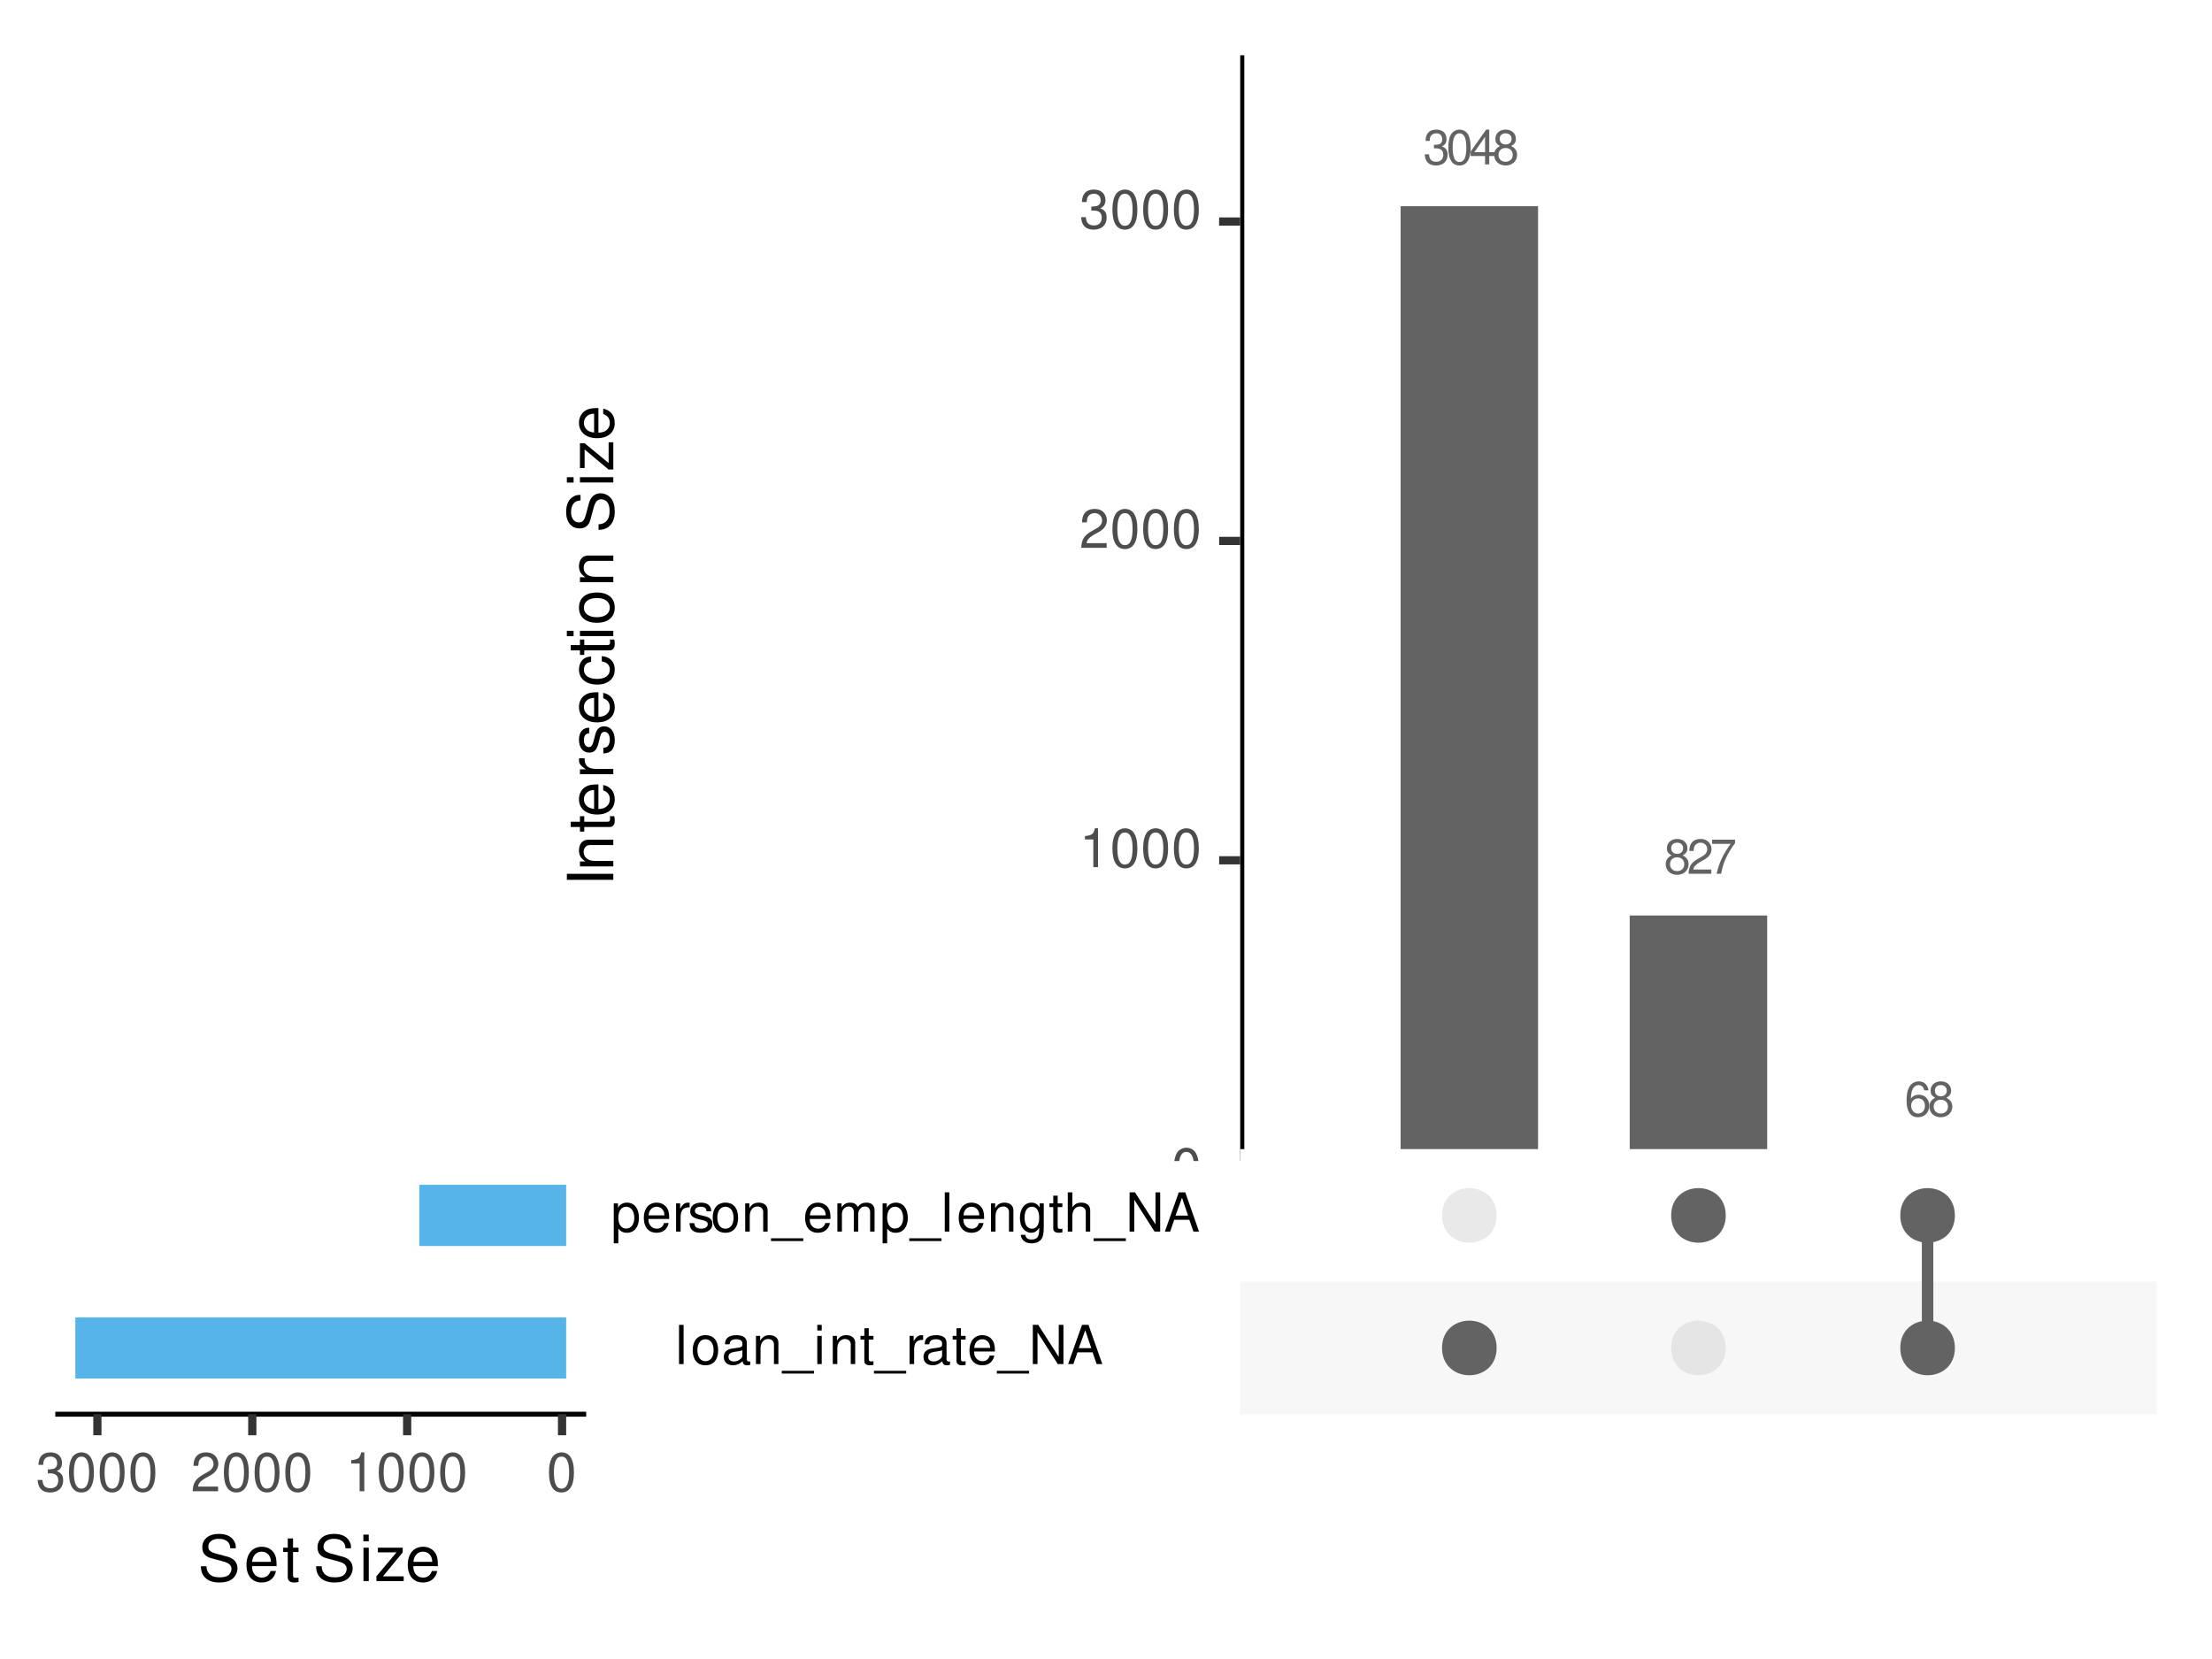 <?xml version="1.0" encoding="UTF-8"?>
<svg xmlns="http://www.w3.org/2000/svg" xmlns:xlink="http://www.w3.org/1999/xlink" width="288pt" height="216pt" viewBox="0 0 288 216" version="1.1">
<defs>
<g>
<symbol overflow="visible" id="glyph0-0">
<path style="stroke:none;" d=""/>
</symbol>
<symbol overflow="visible" id="glyph0-1">
<path style="stroke:none;" d="M 1.391 -2.094 L 1.688 -2.094 C 2.281 -2.094 2.609 -1.797 2.609 -1.266 C 2.609 -0.688 2.266 -0.344 1.688 -0.344 C 1.078 -0.344 0.797 -0.656 0.75 -1.312 L 0.203 -1.312 C 0.219 -0.953 0.281 -0.719 0.391 -0.516 C 0.625 -0.078 1.062 0.141 1.672 0.141 C 2.578 0.141 3.172 -0.406 3.172 -1.266 C 3.172 -1.844 2.953 -2.156 2.422 -2.344 C 2.828 -2.516 3.031 -2.828 3.031 -3.281 C 3.031 -4.062 2.531 -4.531 1.688 -4.531 C 0.797 -4.531 0.312 -4.031 0.297 -3.062 L 0.844 -3.062 C 0.859 -3.344 0.875 -3.5 0.953 -3.641 C 1.078 -3.891 1.344 -4.047 1.688 -4.047 C 2.188 -4.047 2.469 -3.75 2.469 -3.266 C 2.469 -2.938 2.359 -2.75 2.125 -2.641 C 1.969 -2.578 1.766 -2.562 1.391 -2.547 Z M 1.391 -2.094 "/>
</symbol>
<symbol overflow="visible" id="glyph0-2">
<path style="stroke:none;" d="M 1.719 -4.531 C 1.312 -4.531 0.938 -4.344 0.703 -4.031 C 0.406 -3.641 0.266 -3.031 0.266 -2.188 C 0.266 -0.672 0.766 0.141 1.719 0.141 C 2.656 0.141 3.172 -0.672 3.172 -2.156 C 3.172 -3.031 3.031 -3.625 2.75 -4.031 C 2.516 -4.344 2.141 -4.531 1.719 -4.531 Z M 1.719 -4.047 C 2.312 -4.047 2.609 -3.438 2.609 -2.203 C 2.609 -0.922 2.328 -0.312 1.703 -0.312 C 1.125 -0.312 0.828 -0.938 0.828 -2.188 C 0.828 -3.438 1.125 -4.047 1.719 -4.047 Z M 1.719 -4.047 "/>
</symbol>
<symbol overflow="visible" id="glyph0-3">
<path style="stroke:none;" d="M 2.047 -1.094 L 2.047 0 L 2.594 0 L 2.594 -1.094 L 3.266 -1.094 L 3.266 -1.594 L 2.594 -1.594 L 2.594 -4.531 L 2.188 -4.531 L 0.172 -1.672 L 0.172 -1.094 Z M 2.047 -1.594 L 0.656 -1.594 L 2.047 -3.594 Z M 2.047 -1.594 "/>
</symbol>
<symbol overflow="visible" id="glyph0-4">
<path style="stroke:none;" d="M 2.453 -2.391 C 2.906 -2.672 3.062 -2.891 3.062 -3.328 C 3.062 -4.031 2.516 -4.531 1.719 -4.531 C 0.938 -4.531 0.391 -4.031 0.391 -3.328 C 0.391 -2.891 0.531 -2.672 0.984 -2.391 C 0.484 -2.125 0.234 -1.766 0.234 -1.266 C 0.234 -0.438 0.844 0.141 1.719 0.141 C 2.594 0.141 3.219 -0.438 3.219 -1.266 C 3.219 -1.766 2.969 -2.125 2.453 -2.391 Z M 1.719 -4.047 C 2.188 -4.047 2.5 -3.766 2.5 -3.312 C 2.5 -2.875 2.188 -2.594 1.719 -2.594 C 1.25 -2.594 0.953 -2.875 0.953 -3.328 C 0.953 -3.766 1.25 -4.047 1.719 -4.047 Z M 1.719 -2.141 C 2.281 -2.141 2.656 -1.766 2.656 -1.25 C 2.656 -0.703 2.281 -0.344 1.703 -0.344 C 1.172 -0.344 0.797 -0.719 0.797 -1.234 C 0.797 -1.781 1.172 -2.141 1.719 -2.141 Z M 1.719 -2.141 "/>
</symbol>
<symbol overflow="visible" id="glyph0-5">
<path style="stroke:none;" d="M 3.172 -0.547 L 0.828 -0.547 C 0.891 -0.922 1.094 -1.156 1.641 -1.484 L 2.266 -1.844 C 2.875 -2.188 3.203 -2.656 3.203 -3.203 C 3.203 -3.578 3.047 -3.938 2.781 -4.172 C 2.531 -4.422 2.203 -4.531 1.781 -4.531 C 1.219 -4.531 0.797 -4.328 0.547 -3.938 C 0.391 -3.703 0.328 -3.422 0.312 -2.969 L 0.859 -2.969 C 0.891 -3.266 0.922 -3.453 1 -3.609 C 1.141 -3.875 1.422 -4.047 1.766 -4.047 C 2.266 -4.047 2.641 -3.688 2.641 -3.203 C 2.641 -2.828 2.438 -2.516 2.031 -2.297 L 1.453 -1.953 C 0.531 -1.422 0.266 -1 0.219 0 L 3.172 0 Z M 3.172 -0.547 "/>
</symbol>
<symbol overflow="visible" id="glyph0-6">
<path style="stroke:none;" d="M 3.266 -4.438 L 0.281 -4.438 L 0.281 -3.891 L 2.688 -3.891 C 1.625 -2.391 1.203 -1.453 0.859 0 L 1.453 0 C 1.703 -1.422 2.25 -2.641 3.266 -3.984 Z M 3.266 -4.438 "/>
</symbol>
<symbol overflow="visible" id="glyph0-7">
<path style="stroke:none;" d="M 3.125 -3.359 C 3.016 -4.094 2.531 -4.531 1.859 -4.531 C 1.375 -4.531 0.938 -4.297 0.672 -3.891 C 0.391 -3.438 0.266 -2.891 0.266 -2.062 C 0.266 -1.297 0.375 -0.828 0.641 -0.422 C 0.891 -0.047 1.266 0.141 1.766 0.141 C 2.609 0.141 3.219 -0.484 3.219 -1.375 C 3.219 -2.203 2.656 -2.797 1.859 -2.797 C 1.422 -2.797 1.078 -2.625 0.828 -2.297 C 0.844 -3.422 1.188 -4.047 1.828 -4.047 C 2.219 -4.047 2.484 -3.797 2.562 -3.359 Z M 1.781 -2.312 C 2.312 -2.312 2.656 -1.938 2.656 -1.328 C 2.656 -0.766 2.281 -0.344 1.766 -0.344 C 1.25 -0.344 0.859 -0.781 0.859 -1.359 C 0.859 -1.922 1.234 -2.312 1.781 -2.312 Z M 1.781 -2.312 "/>
</symbol>
<symbol overflow="visible" id="glyph1-0">
<path style="stroke:none;" d=""/>
</symbol>
<symbol overflow="visible" id="glyph1-1">
<path style="stroke:none;" d="M 1.922 -5.062 C 1.469 -5.062 1.047 -4.844 0.781 -4.516 C 0.469 -4.062 0.297 -3.391 0.297 -2.453 C 0.297 -0.734 0.859 0.156 1.922 0.156 C 2.969 0.156 3.547 -0.734 3.547 -2.406 C 3.547 -3.391 3.391 -4.047 3.062 -4.516 C 2.812 -4.859 2.391 -5.062 1.922 -5.062 Z M 1.922 -4.516 C 2.594 -4.516 2.922 -3.844 2.922 -2.469 C 2.922 -1.016 2.594 -0.344 1.906 -0.344 C 1.266 -0.344 0.938 -1.047 0.938 -2.438 C 0.938 -3.844 1.266 -4.516 1.922 -4.516 Z M 1.922 -4.516 "/>
</symbol>
<symbol overflow="visible" id="glyph1-2">
<path style="stroke:none;" d="M 1.812 -3.609 L 1.812 0 L 2.422 0 L 2.422 -5.062 L 2.016 -5.062 C 1.812 -4.281 1.672 -4.172 0.719 -4.047 L 0.719 -3.609 Z M 1.812 -3.609 "/>
</symbol>
<symbol overflow="visible" id="glyph1-3">
<path style="stroke:none;" d="M 3.547 -0.609 L 0.938 -0.609 C 1 -1.031 1.219 -1.297 1.828 -1.672 L 2.531 -2.062 C 3.219 -2.438 3.578 -2.969 3.578 -3.578 C 3.578 -4 3.406 -4.391 3.109 -4.672 C 2.828 -4.938 2.453 -5.062 1.984 -5.062 C 1.359 -5.062 0.891 -4.844 0.609 -4.406 C 0.438 -4.141 0.359 -3.828 0.344 -3.312 L 0.969 -3.312 C 0.984 -3.656 1.031 -3.859 1.109 -4.031 C 1.281 -4.328 1.594 -4.516 1.969 -4.516 C 2.531 -4.516 2.953 -4.109 2.953 -3.562 C 2.953 -3.156 2.719 -2.812 2.281 -2.562 L 1.625 -2.188 C 0.594 -1.594 0.297 -1.109 0.234 0 L 3.547 0 Z M 3.547 -0.609 "/>
</symbol>
<symbol overflow="visible" id="glyph1-4">
<path style="stroke:none;" d="M 1.547 -2.328 L 1.891 -2.328 C 2.562 -2.328 2.906 -2.016 2.906 -1.406 C 2.906 -0.766 2.531 -0.391 1.891 -0.391 C 1.219 -0.391 0.875 -0.734 0.844 -1.469 L 0.219 -1.469 C 0.25 -1.062 0.328 -0.797 0.438 -0.578 C 0.703 -0.078 1.188 0.156 1.859 0.156 C 2.891 0.156 3.547 -0.453 3.547 -1.406 C 3.547 -2.062 3.297 -2.406 2.703 -2.625 C 3.156 -2.812 3.391 -3.156 3.391 -3.672 C 3.391 -4.531 2.828 -5.062 1.891 -5.062 C 0.875 -5.062 0.344 -4.5 0.328 -3.438 L 0.938 -3.438 C 0.953 -3.734 0.984 -3.906 1.062 -4.062 C 1.203 -4.359 1.5 -4.516 1.891 -4.516 C 2.438 -4.516 2.766 -4.188 2.766 -3.641 C 2.766 -3.297 2.641 -3.078 2.359 -2.953 C 2.203 -2.891 1.969 -2.859 1.547 -2.844 Z M 1.547 -2.328 "/>
</symbol>
<symbol overflow="visible" id="glyph1-5">
<path style="stroke:none;" d="M 1.062 -5.109 L 0.469 -5.109 L 0.469 0 L 1.062 0 Z M 1.062 -5.109 "/>
</symbol>
<symbol overflow="visible" id="glyph1-6">
<path style="stroke:none;" d="M 1.906 -3.766 C 0.875 -3.766 0.25 -3.031 0.25 -1.812 C 0.25 -0.562 0.875 0.156 1.906 0.156 C 2.953 0.156 3.562 -0.578 3.562 -1.781 C 3.562 -3.047 2.969 -3.766 1.906 -3.766 Z M 1.906 -3.234 C 2.562 -3.234 2.969 -2.688 2.969 -1.781 C 2.969 -0.922 2.562 -0.375 1.906 -0.375 C 1.266 -0.375 0.859 -0.922 0.859 -1.812 C 0.859 -2.688 1.266 -3.234 1.906 -3.234 Z M 1.906 -3.234 "/>
</symbol>
<symbol overflow="visible" id="glyph1-7">
<path style="stroke:none;" d="M 3.75 -0.344 C 3.688 -0.328 3.656 -0.328 3.625 -0.328 C 3.422 -0.328 3.297 -0.438 3.297 -0.609 L 3.297 -2.766 C 3.297 -3.422 2.828 -3.766 1.922 -3.766 C 1.391 -3.766 0.953 -3.625 0.703 -3.344 C 0.531 -3.156 0.469 -2.953 0.453 -2.578 L 1.047 -2.578 C 1.094 -3.031 1.359 -3.234 1.906 -3.234 C 2.438 -3.234 2.719 -3.031 2.719 -2.688 L 2.719 -2.531 C 2.719 -2.281 2.594 -2.188 2.109 -2.125 C 1.281 -2.016 1.156 -2 0.938 -1.906 C 0.516 -1.719 0.297 -1.406 0.297 -0.922 C 0.297 -0.266 0.75 0.156 1.5 0.156 C 1.953 0.156 2.328 0 2.75 -0.375 C 2.781 0 2.969 0.156 3.344 0.156 C 3.469 0.156 3.547 0.141 3.75 0.094 Z M 2.719 -1.156 C 2.719 -0.953 2.672 -0.844 2.484 -0.672 C 2.25 -0.469 1.969 -0.344 1.625 -0.344 C 1.172 -0.344 0.906 -0.562 0.906 -0.938 C 0.906 -1.328 1.156 -1.516 1.781 -1.609 C 2.406 -1.688 2.531 -1.719 2.719 -1.812 Z M 2.719 -1.156 "/>
</symbol>
<symbol overflow="visible" id="glyph1-8">
<path style="stroke:none;" d="M 0.484 -3.672 L 0.484 0 L 1.078 0 L 1.078 -2.016 C 1.078 -2.766 1.469 -3.266 2.078 -3.266 C 2.531 -3.266 2.828 -2.984 2.828 -2.547 L 2.828 0 L 3.406 0 L 3.406 -2.766 C 3.406 -3.375 2.953 -3.766 2.25 -3.766 C 1.703 -3.766 1.344 -3.562 1.031 -3.047 L 1.031 -3.672 Z M 0.484 -3.672 "/>
</symbol>
<symbol overflow="visible" id="glyph1-9">
<path style="stroke:none;" d="M 4.047 0.875 L -0.156 0.875 L -0.156 1.234 L 4.047 1.234 Z M 4.047 0.875 "/>
</symbol>
<symbol overflow="visible" id="glyph1-10">
<path style="stroke:none;" d="M 1.047 -3.672 L 0.469 -3.672 L 0.469 0 L 1.047 0 Z M 1.047 -5.109 L 0.469 -5.109 L 0.469 -4.375 L 1.047 -4.375 Z M 1.047 -5.109 "/>
</symbol>
<symbol overflow="visible" id="glyph1-11">
<path style="stroke:none;" d="M 1.781 -3.672 L 1.172 -3.672 L 1.172 -4.672 L 0.594 -4.672 L 0.594 -3.672 L 0.094 -3.672 L 0.094 -3.188 L 0.594 -3.188 L 0.594 -0.422 C 0.594 -0.047 0.844 0.156 1.297 0.156 C 1.453 0.156 1.578 0.141 1.781 0.109 L 1.781 -0.375 C 1.688 -0.359 1.609 -0.344 1.5 -0.344 C 1.25 -0.344 1.172 -0.422 1.172 -0.672 L 1.172 -3.188 L 1.781 -3.188 Z M 1.781 -3.672 "/>
</symbol>
<symbol overflow="visible" id="glyph1-12">
<path style="stroke:none;" d="M 0.484 -3.672 L 0.484 0 L 1.078 0 L 1.078 -1.906 C 1.078 -2.781 1.438 -3.172 2.25 -3.156 L 2.25 -3.75 C 2.156 -3.766 2.094 -3.766 2.016 -3.766 C 1.641 -3.766 1.359 -3.547 1.016 -3 L 1.016 -3.672 Z M 0.484 -3.672 "/>
</symbol>
<symbol overflow="visible" id="glyph1-13">
<path style="stroke:none;" d="M 3.594 -1.641 C 3.594 -2.203 3.547 -2.531 3.438 -2.812 C 3.203 -3.406 2.641 -3.766 1.953 -3.766 C 0.938 -3.766 0.281 -3 0.281 -1.781 C 0.281 -0.578 0.906 0.156 1.953 0.156 C 2.781 0.156 3.359 -0.312 3.516 -1.109 L 2.922 -1.109 C 2.766 -0.625 2.438 -0.375 1.969 -0.375 C 1.594 -0.375 1.281 -0.547 1.078 -0.859 C 0.938 -1.062 0.891 -1.281 0.891 -1.641 Z M 0.906 -2.109 C 0.953 -2.797 1.359 -3.234 1.953 -3.234 C 2.547 -3.234 2.969 -2.766 2.969 -2.109 Z M 0.906 -2.109 "/>
</symbol>
<symbol overflow="visible" id="glyph1-14">
<path style="stroke:none;" d="M 4.516 -5.109 L 3.906 -5.109 L 3.906 -0.938 L 1.234 -5.109 L 0.531 -5.109 L 0.531 0 L 1.141 0 L 1.141 -4.141 L 3.781 0 L 4.516 0 Z M 4.516 -5.109 "/>
</symbol>
<symbol overflow="visible" id="glyph1-15">
<path style="stroke:none;" d="M 3.312 -1.531 L 3.844 0 L 4.578 0 L 2.781 -5.109 L 1.938 -5.109 L 0.125 0 L 0.812 0 L 1.344 -1.531 Z M 3.141 -2.078 L 1.516 -2.078 L 2.359 -4.406 Z M 3.141 -2.078 "/>
</symbol>
<symbol overflow="visible" id="glyph1-16">
<path style="stroke:none;" d="M 0.375 1.531 L 0.969 1.531 L 0.969 -0.391 C 1.281 0 1.609 0.156 2.094 0.156 C 3.047 0.156 3.656 -0.609 3.656 -1.766 C 3.656 -3 3.062 -3.766 2.094 -3.766 C 1.594 -3.766 1.188 -3.547 0.922 -3.109 L 0.922 -3.672 L 0.375 -3.672 Z M 1.984 -3.234 C 2.625 -3.234 3.047 -2.656 3.047 -1.781 C 3.047 -0.953 2.625 -0.391 1.984 -0.391 C 1.359 -0.391 0.969 -0.938 0.969 -1.812 C 0.969 -2.672 1.359 -3.234 1.984 -3.234 Z M 1.984 -3.234 "/>
</symbol>
<symbol overflow="visible" id="glyph1-17">
<path style="stroke:none;" d="M 3.062 -2.641 C 3.062 -3.359 2.578 -3.766 1.734 -3.766 C 0.875 -3.766 0.328 -3.328 0.328 -2.656 C 0.328 -2.078 0.625 -1.812 1.484 -1.594 L 2.031 -1.469 C 2.438 -1.359 2.609 -1.219 2.609 -0.953 C 2.609 -0.609 2.266 -0.375 1.75 -0.375 C 1.438 -0.375 1.172 -0.469 1.016 -0.625 C 0.938 -0.734 0.891 -0.828 0.859 -1.094 L 0.234 -1.094 C 0.266 -0.25 0.734 0.156 1.703 0.156 C 2.625 0.156 3.219 -0.297 3.219 -1 C 3.219 -1.547 2.906 -1.844 2.172 -2.016 L 1.609 -2.156 C 1.141 -2.266 0.938 -2.422 0.938 -2.688 C 0.938 -3.031 1.234 -3.234 1.719 -3.234 C 2.188 -3.234 2.438 -3.031 2.453 -2.641 Z M 3.062 -2.641 "/>
</symbol>
<symbol overflow="visible" id="glyph1-18">
<path style="stroke:none;" d="M 0.484 -3.672 L 0.484 0 L 1.078 0 L 1.078 -2.297 C 1.078 -2.828 1.469 -3.266 1.938 -3.266 C 2.375 -3.266 2.625 -3 2.625 -2.531 L 2.625 0 L 3.203 0 L 3.203 -2.297 C 3.203 -2.828 3.594 -3.266 4.062 -3.266 C 4.5 -3.266 4.75 -2.984 4.75 -2.531 L 4.75 0 L 5.328 0 L 5.328 -2.75 C 5.328 -3.406 4.953 -3.766 4.266 -3.766 C 3.781 -3.766 3.484 -3.625 3.141 -3.219 C 2.922 -3.609 2.625 -3.766 2.156 -3.766 C 1.672 -3.766 1.344 -3.594 1.031 -3.156 L 1.031 -3.672 Z M 0.484 -3.672 "/>
</symbol>
<symbol overflow="visible" id="glyph1-19">
<path style="stroke:none;" d="M 2.828 -3.672 L 2.828 -3.141 C 2.531 -3.578 2.219 -3.766 1.75 -3.766 C 0.859 -3.766 0.25 -2.953 0.25 -1.766 C 0.25 -1.156 0.391 -0.703 0.703 -0.344 C 0.984 -0.016 1.328 0.156 1.703 0.156 C 2.156 0.156 2.469 -0.031 2.766 -0.5 L 2.766 -0.312 C 2.766 0.672 2.5 1.031 1.766 1.031 C 1.281 1.031 1.016 0.844 0.953 0.422 L 0.359 0.422 C 0.422 1.094 0.953 1.531 1.75 1.531 C 2.297 1.531 2.75 1.344 2.984 1.062 C 3.266 0.719 3.359 0.266 3.359 -0.609 L 3.359 -3.672 Z M 1.812 -3.234 C 2.422 -3.234 2.766 -2.719 2.766 -1.781 C 2.766 -0.891 2.422 -0.375 1.812 -0.375 C 1.203 -0.375 0.859 -0.906 0.859 -1.812 C 0.859 -2.703 1.203 -3.234 1.812 -3.234 Z M 1.812 -3.234 "/>
</symbol>
<symbol overflow="visible" id="glyph1-20">
<path style="stroke:none;" d="M 0.484 -5.109 L 0.484 0 L 1.078 0 L 1.078 -2.016 C 1.078 -2.766 1.469 -3.266 2.062 -3.266 C 2.266 -3.266 2.438 -3.203 2.578 -3.094 C 2.75 -2.969 2.828 -2.797 2.828 -2.547 L 2.828 0 L 3.406 0 L 3.406 -2.766 C 3.406 -3.391 2.969 -3.766 2.25 -3.766 C 1.734 -3.766 1.406 -3.609 1.078 -3.156 L 1.078 -5.109 Z M 0.484 -5.109 "/>
</symbol>
<symbol overflow="visible" id="glyph2-0">
<path style="stroke:none;" d=""/>
</symbol>
<symbol overflow="visible" id="glyph2-1">
<path style="stroke:none;" d="M -6.047 -1.609 L -6.047 -0.828 L 0 -0.828 L 0 -1.609 Z M -6.047 -1.609 "/>
</symbol>
<symbol overflow="visible" id="glyph2-2">
<path style="stroke:none;" d="M -4.344 -0.578 L 0 -0.578 L 0 -1.281 L -2.391 -1.281 C -3.281 -1.281 -3.859 -1.75 -3.859 -2.453 C -3.859 -3 -3.531 -3.359 -3.016 -3.359 L 0 -3.359 L 0 -4.047 L -3.281 -4.047 C -4 -4.047 -4.469 -3.5 -4.469 -2.656 C -4.469 -2.016 -4.219 -1.594 -3.625 -1.219 L -4.344 -1.219 Z M -4.344 -0.578 "/>
</symbol>
<symbol overflow="visible" id="glyph2-3">
<path style="stroke:none;" d="M -4.344 -2.109 L -4.344 -1.391 L -5.547 -1.391 L -5.547 -0.703 L -4.344 -0.703 L -4.344 -0.109 L -3.781 -0.109 L -3.781 -0.703 L -0.5 -0.703 C -0.047 -0.703 0.188 -1 0.188 -1.547 C 0.188 -1.719 0.172 -1.875 0.125 -2.109 L -0.453 -2.109 C -0.422 -2.016 -0.422 -1.922 -0.422 -1.781 C -0.422 -1.484 -0.5 -1.391 -0.812 -1.391 L -3.781 -1.391 L -3.781 -2.109 Z M -4.344 -2.109 "/>
</symbol>
<symbol overflow="visible" id="glyph2-4">
<path style="stroke:none;" d="M -1.938 -4.25 C -2.609 -4.25 -3 -4.203 -3.328 -4.078 C -4.047 -3.797 -4.469 -3.141 -4.469 -2.328 C -4.469 -1.109 -3.547 -0.328 -2.109 -0.328 C -0.688 -0.328 0.188 -1.078 0.188 -2.312 C 0.188 -3.297 -0.375 -3.984 -1.312 -4.172 L -1.312 -3.469 C -0.75 -3.281 -0.453 -2.891 -0.453 -2.328 C -0.453 -1.891 -0.641 -1.516 -1.016 -1.281 C -1.266 -1.125 -1.516 -1.062 -1.938 -1.047 Z M -2.5 -1.062 C -3.312 -1.125 -3.828 -1.625 -3.828 -2.312 C -3.828 -3.016 -3.281 -3.516 -2.5 -3.516 Z M -2.5 -1.062 "/>
</symbol>
<symbol overflow="visible" id="glyph2-5">
<path style="stroke:none;" d="M -4.344 -0.578 L 0 -0.578 L 0 -1.266 L -2.25 -1.266 C -3.297 -1.281 -3.766 -1.703 -3.734 -2.656 L -4.453 -2.656 C -4.469 -2.547 -4.469 -2.484 -4.469 -2.391 C -4.469 -1.953 -4.203 -1.609 -3.562 -1.219 L -4.344 -1.219 Z M -4.344 -0.578 "/>
</symbol>
<symbol overflow="visible" id="glyph2-6">
<path style="stroke:none;" d="M -3.141 -3.641 C -3.984 -3.625 -4.469 -3.062 -4.469 -2.062 C -4.469 -1.047 -3.953 -0.391 -3.141 -0.391 C -2.469 -0.391 -2.141 -0.734 -1.891 -1.766 L -1.734 -2.422 C -1.625 -2.891 -1.438 -3.094 -1.141 -3.094 C -0.719 -3.094 -0.453 -2.688 -0.453 -2.078 C -0.453 -1.703 -0.562 -1.391 -0.734 -1.219 C -0.859 -1.109 -0.984 -1.047 -1.297 -1.016 L -1.297 -0.281 C -0.297 -0.312 0.188 -0.875 0.188 -2.016 C 0.188 -3.109 -0.344 -3.812 -1.188 -3.812 C -1.828 -3.812 -2.188 -3.438 -2.391 -2.578 L -2.562 -1.922 C -2.688 -1.359 -2.875 -1.109 -3.172 -1.109 C -3.578 -1.109 -3.828 -1.469 -3.828 -2.031 C -3.828 -2.594 -3.594 -2.891 -3.141 -2.906 Z M -3.141 -3.641 "/>
</symbol>
<symbol overflow="visible" id="glyph2-7">
<path style="stroke:none;" d="M -2.891 -3.906 C -3.312 -3.875 -3.578 -3.781 -3.828 -3.625 C -4.234 -3.312 -4.469 -2.797 -4.469 -2.188 C -4.469 -1.016 -3.547 -0.25 -2.094 -0.25 C -0.703 -0.25 0.188 -1 0.188 -2.188 C 0.188 -3.219 -0.438 -3.875 -1.5 -3.953 L -1.5 -3.266 C -0.797 -3.141 -0.453 -2.781 -0.453 -2.203 C -0.453 -1.438 -1.062 -0.984 -2.094 -0.984 C -3.188 -0.984 -3.828 -1.422 -3.828 -2.188 C -3.828 -2.766 -3.5 -3.125 -2.891 -3.203 Z M -2.891 -3.906 "/>
</symbol>
<symbol overflow="visible" id="glyph2-8">
<path style="stroke:none;" d="M -4.344 -1.25 L -4.344 -0.562 L 0 -0.562 L 0 -1.25 Z M -6.047 -1.25 L -6.047 -0.547 L -5.172 -0.547 L -5.172 -1.25 Z M -6.047 -1.25 "/>
</symbol>
<symbol overflow="visible" id="glyph2-9">
<path style="stroke:none;" d="M -4.469 -2.25 C -4.469 -1.031 -3.594 -0.297 -2.141 -0.297 C -0.672 -0.297 0.188 -1.031 0.188 -2.266 C 0.188 -3.5 -0.688 -4.234 -2.109 -4.234 C -3.625 -4.234 -4.469 -3.516 -4.469 -2.25 Z M -3.828 -2.266 C -3.828 -3.047 -3.188 -3.516 -2.109 -3.516 C -1.094 -3.516 -0.453 -3.031 -0.453 -2.266 C -0.453 -1.5 -1.094 -1.016 -2.141 -1.016 C -3.188 -1.016 -3.828 -1.5 -3.828 -2.266 Z M -3.828 -2.266 "/>
</symbol>
<symbol overflow="visible" id="glyph2-10">
<path style="stroke:none;" d=""/>
</symbol>
<symbol overflow="visible" id="glyph2-11">
<path style="stroke:none;" d="M -4.266 -4.938 C -4.688 -4.938 -4.797 -4.922 -5.094 -4.781 C -5.781 -4.453 -6.141 -3.75 -6.141 -2.734 C -6.141 -1.406 -5.469 -0.578 -4.375 -0.578 C -3.641 -0.578 -3.172 -0.969 -2.969 -1.766 L -2.562 -3.266 C -2.359 -4.047 -2.062 -4.375 -1.578 -4.375 C -1.266 -4.375 -0.922 -4.203 -0.75 -3.953 C -0.578 -3.703 -0.484 -3.328 -0.484 -2.844 C -0.484 -2.172 -0.641 -1.734 -1 -1.438 C -1.266 -1.219 -1.547 -1.125 -1.922 -1.125 L -1.922 -0.391 C -1.375 -0.406 -1 -0.516 -0.672 -0.75 C -0.094 -1.172 0.188 -1.859 0.188 -2.781 C 0.188 -3.516 0.031 -4.094 -0.281 -4.484 C -0.594 -4.891 -1.141 -5.156 -1.656 -5.156 C -2.406 -5.156 -2.953 -4.688 -3.172 -3.859 L -3.578 -2.344 C -3.781 -1.625 -4.016 -1.359 -4.484 -1.359 C -5.094 -1.359 -5.5 -1.891 -5.5 -2.703 C -5.5 -3.672 -5.062 -4.203 -4.266 -4.219 Z M -4.266 -4.938 "/>
</symbol>
<symbol overflow="visible" id="glyph2-12">
<path style="stroke:none;" d="M -4.344 -3.672 L -4.344 -0.438 L -3.734 -0.438 L -3.734 -2.859 L -0.625 -0.25 L 0 -0.25 L 0 -3.797 L -0.609 -3.797 L -0.609 -1.094 L -3.734 -3.672 Z M -4.344 -3.672 "/>
</symbol>
<symbol overflow="visible" id="glyph3-0">
<path style="stroke:none;" d=""/>
</symbol>
<symbol overflow="visible" id="glyph3-1">
<path style="stroke:none;" d="M 4.938 -4.266 C 4.938 -4.688 4.922 -4.797 4.781 -5.094 C 4.453 -5.781 3.75 -6.141 2.734 -6.141 C 1.406 -6.141 0.578 -5.469 0.578 -4.375 C 0.578 -3.641 0.969 -3.172 1.766 -2.969 L 3.266 -2.562 C 4.047 -2.359 4.375 -2.062 4.375 -1.578 C 4.375 -1.266 4.203 -0.922 3.953 -0.75 C 3.703 -0.578 3.328 -0.484 2.844 -0.484 C 2.172 -0.484 1.734 -0.641 1.438 -1 C 1.219 -1.266 1.125 -1.547 1.125 -1.922 L 0.391 -1.922 C 0.406 -1.375 0.516 -1 0.75 -0.672 C 1.172 -0.094 1.859 0.188 2.781 0.188 C 3.516 0.188 4.094 0.031 4.484 -0.281 C 4.891 -0.594 5.156 -1.141 5.156 -1.656 C 5.156 -2.406 4.688 -2.953 3.859 -3.172 L 2.344 -3.578 C 1.625 -3.781 1.359 -4.016 1.359 -4.484 C 1.359 -5.094 1.891 -5.5 2.703 -5.5 C 3.672 -5.5 4.203 -5.062 4.219 -4.266 Z M 4.938 -4.266 "/>
</symbol>
<symbol overflow="visible" id="glyph3-2">
<path style="stroke:none;" d="M 4.25 -1.938 C 4.25 -2.609 4.203 -3 4.078 -3.328 C 3.797 -4.047 3.141 -4.469 2.328 -4.469 C 1.109 -4.469 0.328 -3.547 0.328 -2.109 C 0.328 -0.688 1.078 0.188 2.312 0.188 C 3.297 0.188 3.984 -0.375 4.172 -1.312 L 3.469 -1.312 C 3.281 -0.75 2.891 -0.453 2.328 -0.453 C 1.891 -0.453 1.516 -0.641 1.281 -1.016 C 1.125 -1.266 1.062 -1.516 1.047 -1.938 Z M 1.062 -2.5 C 1.125 -3.312 1.625 -3.828 2.312 -3.828 C 3.016 -3.828 3.516 -3.281 3.516 -2.5 Z M 1.062 -2.5 "/>
</symbol>
<symbol overflow="visible" id="glyph3-3">
<path style="stroke:none;" d="M 2.109 -4.344 L 1.391 -4.344 L 1.391 -5.547 L 0.703 -5.547 L 0.703 -4.344 L 0.109 -4.344 L 0.109 -3.781 L 0.703 -3.781 L 0.703 -0.5 C 0.703 -0.047 1 0.188 1.547 0.188 C 1.719 0.188 1.875 0.172 2.109 0.125 L 2.109 -0.453 C 2.016 -0.422 1.922 -0.422 1.781 -0.422 C 1.484 -0.422 1.391 -0.5 1.391 -0.812 L 1.391 -3.781 L 2.109 -3.781 Z M 2.109 -4.344 "/>
</symbol>
<symbol overflow="visible" id="glyph3-4">
<path style="stroke:none;" d=""/>
</symbol>
<symbol overflow="visible" id="glyph3-5">
<path style="stroke:none;" d="M 1.25 -4.344 L 0.562 -4.344 L 0.562 0 L 1.25 0 Z M 1.25 -6.047 L 0.547 -6.047 L 0.547 -5.172 L 1.25 -5.172 Z M 1.25 -6.047 "/>
</symbol>
<symbol overflow="visible" id="glyph3-6">
<path style="stroke:none;" d="M 3.672 -4.344 L 0.438 -4.344 L 0.438 -3.734 L 2.859 -3.734 L 0.25 -0.625 L 0.25 0 L 3.797 0 L 3.797 -0.609 L 1.094 -0.609 L 3.672 -3.734 Z M 3.672 -4.344 "/>
</symbol>
</g>
<clipPath id="clip1">
  <path d="M 57.602 0 L 288 0 L 288 151.199 L 57.602 151.199 Z M 57.602 0 "/>
</clipPath>
<clipPath id="clip2">
  <path d="M 161.473 7.199 L 280.801 7.199 L 280.801 160.559 L 161.473 160.559 Z M 161.473 7.199 "/>
</clipPath>
<clipPath id="clip3">
  <path d="M 161.473 132 L 280.801 132 L 280.801 134 L 161.473 134 Z M 161.473 132 "/>
</clipPath>
<clipPath id="clip4">
  <path d="M 161.473 90 L 280.801 90 L 280.801 92 L 161.473 92 Z M 161.473 90 "/>
</clipPath>
<clipPath id="clip5">
  <path d="M 161.473 49 L 280.801 49 L 280.801 50 L 161.473 50 Z M 161.473 49 "/>
</clipPath>
<clipPath id="clip6">
  <path d="M 161.473 7.199 L 280.801 7.199 L 280.801 9 L 161.473 9 Z M 161.473 7.199 "/>
</clipPath>
<clipPath id="clip7">
  <path d="M 161.473 153 L 280.801 153 L 280.801 155 L 161.473 155 Z M 161.473 153 "/>
</clipPath>
<clipPath id="clip8">
  <path d="M 161.473 111 L 280.801 111 L 280.801 113 L 161.473 113 Z M 161.473 111 "/>
</clipPath>
<clipPath id="clip9">
  <path d="M 161.473 69 L 280.801 69 L 280.801 71 L 161.473 71 Z M 161.473 69 "/>
</clipPath>
<clipPath id="clip10">
  <path d="M 161.473 28 L 280.801 28 L 280.801 30 L 161.473 30 Z M 161.473 28 "/>
</clipPath>
<clipPath id="clip11">
  <path d="M 161.473 7.199 L 163 7.199 L 163 160.559 L 161.473 160.559 Z M 161.473 7.199 "/>
</clipPath>
<clipPath id="clip12">
  <path d="M 161.473 153 L 280.801 153 L 280.801 155 L 161.473 155 Z M 161.473 153 "/>
</clipPath>
<clipPath id="clip13">
  <path d="M 57.602 151.199 L 288 151.199 L 288 216 L 57.602 216 Z M 57.602 151.199 "/>
</clipPath>
<clipPath id="clip14">
  <path d="M 161.473 149.617 L 280.801 149.617 L 280.801 184.129 L 161.473 184.129 Z M 161.473 149.617 "/>
</clipPath>
<clipPath id="clip15">
  <path d="M 161.473 166 L 280.801 166 L 280.801 184.129 L 161.473 184.129 Z M 161.473 166 "/>
</clipPath>
<clipPath id="clip16">
  <path d="M 0 151.199 L 57.602 151.199 L 57.602 216 L 0 216 Z M 0 151.199 "/>
</clipPath>
<clipPath id="clip17">
  <path d="M 7.199 149.617 L 76.32 149.617 L 76.32 184.129 L 7.199 184.129 Z M 7.199 149.617 "/>
</clipPath>
</defs>
<g id="surface75">
<rect x="0" y="0" width="288" height="216" style="fill:rgb(100%,100%,100%);fill-opacity:1;stroke:none;"/>
<g clip-path="url(#clip1)" clip-rule="nonzero">
<path style="fill-rule:nonzero;fill:rgb(100%,100%,100%);fill-opacity:1;stroke-width:1.067;stroke-linecap:round;stroke-linejoin:round;stroke:rgb(100%,100%,100%);stroke-opacity:1;stroke-miterlimit:10;" d="M 57.602 151.199 L 288 151.199 L 288 0 L 57.602 0 Z M 57.602 151.199 "/>
</g>
<g clip-path="url(#clip2)" clip-rule="nonzero">
<path style=" stroke:none;fill-rule:nonzero;fill:rgb(100%,100%,100%);fill-opacity:1;" d="M 161.473 160.559 L 280.801 160.559 L 280.801 7.199 L 161.473 7.199 Z M 161.473 160.559 "/>
</g>
<g clip-path="url(#clip3)" clip-rule="nonzero">
<path style="fill:none;stroke-width:0.533;stroke-linecap:butt;stroke-linejoin:round;stroke:rgb(100%,100%,100%);stroke-opacity:1;stroke-miterlimit:10;" d="M 161.473 132.797 L 280.801 132.797 "/>
</g>
<g clip-path="url(#clip4)" clip-rule="nonzero">
<path style="fill:none;stroke-width:0.533;stroke-linecap:butt;stroke-linejoin:round;stroke:rgb(100%,100%,100%);stroke-opacity:1;stroke-miterlimit:10;" d="M 161.473 91.215 L 280.801 91.215 "/>
</g>
<g clip-path="url(#clip5)" clip-rule="nonzero">
<path style="fill:none;stroke-width:0.533;stroke-linecap:butt;stroke-linejoin:round;stroke:rgb(100%,100%,100%);stroke-opacity:1;stroke-miterlimit:10;" d="M 161.473 49.633 L 280.801 49.633 "/>
</g>
<g clip-path="url(#clip6)" clip-rule="nonzero">
<path style="fill:none;stroke-width:0.533;stroke-linecap:butt;stroke-linejoin:round;stroke:rgb(100%,100%,100%);stroke-opacity:1;stroke-miterlimit:10;" d="M 161.473 8.051 L 280.801 8.051 "/>
</g>
<g clip-path="url(#clip7)" clip-rule="nonzero">
<path style="fill:none;stroke-width:1.067;stroke-linecap:butt;stroke-linejoin:round;stroke:rgb(100%,100%,100%);stroke-opacity:1;stroke-miterlimit:10;" d="M 161.473 153.59 L 280.801 153.59 "/>
</g>
<g clip-path="url(#clip8)" clip-rule="nonzero">
<path style="fill:none;stroke-width:1.067;stroke-linecap:butt;stroke-linejoin:round;stroke:rgb(100%,100%,100%);stroke-opacity:1;stroke-miterlimit:10;" d="M 161.473 112.008 L 280.801 112.008 "/>
</g>
<g clip-path="url(#clip9)" clip-rule="nonzero">
<path style="fill:none;stroke-width:1.067;stroke-linecap:butt;stroke-linejoin:round;stroke:rgb(100%,100%,100%);stroke-opacity:1;stroke-miterlimit:10;" d="M 161.473 70.426 L 280.801 70.426 "/>
</g>
<g clip-path="url(#clip10)" clip-rule="nonzero">
<path style="fill:none;stroke-width:1.067;stroke-linecap:butt;stroke-linejoin:round;stroke:rgb(100%,100%,100%);stroke-opacity:1;stroke-miterlimit:10;" d="M 161.473 28.84 L 280.801 28.84 "/>
</g>
<path style=" stroke:none;fill-rule:nonzero;fill:rgb(38.824%,38.824%,38.824%);fill-opacity:1;" d="M 182.355 153.59 L 200.254 153.59 L 200.254 26.848 L 182.355 26.848 Z M 182.355 153.59 "/>
<path style=" stroke:none;fill-rule:nonzero;fill:rgb(38.824%,38.824%,38.824%);fill-opacity:1;" d="M 212.188 153.59 L 230.086 153.59 L 230.086 119.199 L 212.188 119.199 Z M 212.188 153.59 "/>
<path style=" stroke:none;fill-rule:nonzero;fill:rgb(38.824%,38.824%,38.824%);fill-opacity:1;" d="M 242.02 153.59 L 259.918 153.59 L 259.918 150.762 L 242.02 150.762 Z M 242.02 153.59 "/>
<g style="fill:rgb(38.824%,38.824%,38.824%);fill-opacity:1;">
  <use xlink:href="#glyph0-1" x="185.305" y="21.406"/>
  <use xlink:href="#glyph0-2" x="188.305" y="21.406"/>
  <use xlink:href="#glyph0-3" x="191.305" y="21.406"/>
  <use xlink:href="#glyph0-4" x="194.305" y="21.406"/>
</g>
<g style="fill:rgb(38.824%,38.824%,38.824%);fill-opacity:1;">
  <use xlink:href="#glyph0-4" x="216.637" y="113.762"/>
  <use xlink:href="#glyph0-5" x="219.637" y="113.762"/>
  <use xlink:href="#glyph0-6" x="222.637" y="113.762"/>
</g>
<g style="fill:rgb(38.824%,38.824%,38.824%);fill-opacity:1;">
  <use xlink:href="#glyph0-7" x="247.969" y="145.324"/>
  <use xlink:href="#glyph0-4" x="250.969" y="145.324"/>
</g>
<g clip-path="url(#clip11)" clip-rule="nonzero">
<path style="fill:none;stroke-width:1.067;stroke-linecap:butt;stroke-linejoin:round;stroke:rgb(0%,0%,0%);stroke-opacity:1;stroke-miterlimit:10;" d="M 161.473 160.559 L 161.473 7.199 "/>
</g>
<g clip-path="url(#clip12)" clip-rule="nonzero">
<path style="fill:none;stroke-width:1.067;stroke-linecap:butt;stroke-linejoin:round;stroke:rgb(0%,0%,0%);stroke-opacity:1;stroke-miterlimit:10;" d="M 161.473 153.59 L 280.801 153.59 "/>
</g>
<g style="fill:rgb(30.196%,30.196%,30.196%);fill-opacity:1;">
  <use xlink:href="#glyph1-1" x="152.539" y="154.493"/>
</g>
<g style="fill:rgb(30.196%,30.196%,30.196%);fill-opacity:1;">
  <use xlink:href="#glyph1-2" x="140.539" y="112.907"/>
  <use xlink:href="#glyph1-1" x="144.539" y="112.907"/>
  <use xlink:href="#glyph1-1" x="148.539" y="112.907"/>
  <use xlink:href="#glyph1-1" x="152.539" y="112.907"/>
</g>
<g style="fill:rgb(30.196%,30.196%,30.196%);fill-opacity:1;">
  <use xlink:href="#glyph1-3" x="140.539" y="71.325"/>
  <use xlink:href="#glyph1-1" x="144.539" y="71.325"/>
  <use xlink:href="#glyph1-1" x="148.539" y="71.325"/>
  <use xlink:href="#glyph1-1" x="152.539" y="71.325"/>
</g>
<g style="fill:rgb(30.196%,30.196%,30.196%);fill-opacity:1;">
  <use xlink:href="#glyph1-4" x="140.539" y="29.743"/>
  <use xlink:href="#glyph1-1" x="144.539" y="29.743"/>
  <use xlink:href="#glyph1-1" x="148.539" y="29.743"/>
  <use xlink:href="#glyph1-1" x="152.539" y="29.743"/>
</g>
<path style="fill:none;stroke-width:1.067;stroke-linecap:butt;stroke-linejoin:round;stroke:rgb(20%,20%,20%);stroke-opacity:1;stroke-miterlimit:10;" d="M 158.73 153.59 L 161.473 153.59 "/>
<path style="fill:none;stroke-width:1.067;stroke-linecap:butt;stroke-linejoin:round;stroke:rgb(20%,20%,20%);stroke-opacity:1;stroke-miterlimit:10;" d="M 158.73 112.008 L 161.473 112.008 "/>
<path style="fill:none;stroke-width:1.067;stroke-linecap:butt;stroke-linejoin:round;stroke:rgb(20%,20%,20%);stroke-opacity:1;stroke-miterlimit:10;" d="M 158.73 70.426 L 161.473 70.426 "/>
<path style="fill:none;stroke-width:1.067;stroke-linecap:butt;stroke-linejoin:round;stroke:rgb(20%,20%,20%);stroke-opacity:1;stroke-miterlimit:10;" d="M 158.73 28.84 L 161.473 28.84 "/>
<g style="fill:rgb(0%,0%,0%);fill-opacity:1;">
  <use xlink:href="#glyph2-1" x="79.852" y="115.379"/>
  <use xlink:href="#glyph2-2" x="79.852" y="113.379"/>
  <use xlink:href="#glyph2-3" x="79.852" y="108.379"/>
  <use xlink:href="#glyph2-4" x="79.852" y="106.379"/>
  <use xlink:href="#glyph2-5" x="79.852" y="101.379"/>
  <use xlink:href="#glyph2-6" x="79.852" y="98.379"/>
  <use xlink:href="#glyph2-4" x="79.852" y="94.379"/>
  <use xlink:href="#glyph2-7" x="79.852" y="89.379"/>
  <use xlink:href="#glyph2-3" x="79.852" y="85.379"/>
  <use xlink:href="#glyph2-8" x="79.852" y="83.379"/>
  <use xlink:href="#glyph2-9" x="79.852" y="81.379"/>
  <use xlink:href="#glyph2-2" x="79.852" y="76.379"/>
  <use xlink:href="#glyph2-10" x="79.852" y="71.379"/>
  <use xlink:href="#glyph2-11" x="79.852" y="69.379"/>
  <use xlink:href="#glyph2-8" x="79.852" y="63.379"/>
  <use xlink:href="#glyph2-12" x="79.852" y="61.379"/>
  <use xlink:href="#glyph2-4" x="79.852" y="57.379"/>
</g>
<g clip-path="url(#clip13)" clip-rule="nonzero">
<path style="fill-rule:nonzero;fill:rgb(100%,100%,100%);fill-opacity:1;stroke-width:1.067;stroke-linecap:round;stroke-linejoin:round;stroke:rgb(100%,100%,100%);stroke-opacity:1;stroke-miterlimit:10;" d="M 57.602 216 L 288 216 L 288 151.199 L 57.602 151.199 Z M 57.602 216 "/>
</g>
<g clip-path="url(#clip14)" clip-rule="nonzero">
<path style=" stroke:none;fill-rule:nonzero;fill:rgb(100%,100%,100%);fill-opacity:1;" d="M 161.473 184.129 L 280.801 184.129 L 280.801 149.617 L 161.473 149.617 Z M 161.473 184.129 "/>
</g>
<g clip-path="url(#clip15)" clip-rule="nonzero">
<path style=" stroke:none;fill-rule:nonzero;fill:rgb(87.843%,87.843%,87.843%);fill-opacity:0.251;" d="M 161.473 184.129 L 280.801 184.129 L 280.801 166.871 L 161.473 166.871 Z M 161.473 184.129 "/>
</g>
<path style=" stroke:none;fill-rule:nonzero;fill:rgb(38.824%,38.824%,38.824%);fill-opacity:1;" d="M 194.859 175.5 C 194.859 180.242 187.75 180.242 187.75 175.5 C 187.75 170.762 194.859 170.762 194.859 175.5 "/>
<path style=" stroke:none;fill-rule:nonzero;fill:rgb(83.137%,83.137%,83.137%);fill-opacity:0.502;" d="M 194.859 158.246 C 194.859 162.984 187.75 162.984 187.75 158.246 C 187.75 153.504 194.859 153.504 194.859 158.246 "/>
<path style=" stroke:none;fill-rule:nonzero;fill:rgb(83.137%,83.137%,83.137%);fill-opacity:0.502;" d="M 224.691 175.5 C 224.691 180.242 217.582 180.242 217.582 175.5 C 217.582 170.762 224.691 170.762 224.691 175.5 "/>
<path style=" stroke:none;fill-rule:nonzero;fill:rgb(38.824%,38.824%,38.824%);fill-opacity:1;" d="M 224.691 158.246 C 224.691 162.984 217.582 162.984 217.582 158.246 C 217.582 153.504 224.691 153.504 224.691 158.246 "/>
<path style=" stroke:none;fill-rule:nonzero;fill:rgb(38.824%,38.824%,38.824%);fill-opacity:1;" d="M 254.523 175.5 C 254.523 180.242 247.414 180.242 247.414 175.5 C 247.414 170.762 254.523 170.762 254.523 175.5 "/>
<path style=" stroke:none;fill-rule:nonzero;fill:rgb(38.824%,38.824%,38.824%);fill-opacity:1;" d="M 254.523 158.246 C 254.523 162.984 247.414 162.984 247.414 158.246 C 247.414 153.504 254.523 153.504 254.523 158.246 "/>
<path style="fill:none;stroke-width:1.494;stroke-linecap:butt;stroke-linejoin:round;stroke:rgb(38.824%,38.824%,38.824%);stroke-opacity:1;stroke-miterlimit:10;" d="M 250.969 175.5 L 250.969 158.246 "/>
<g style="fill:rgb(0%,0%,0%);fill-opacity:1;">
  <use xlink:href="#glyph1-5" x="87.941" y="177.603"/>
  <use xlink:href="#glyph1-6" x="89.941" y="177.603"/>
  <use xlink:href="#glyph1-7" x="93.941" y="177.603"/>
  <use xlink:href="#glyph1-8" x="97.941" y="177.603"/>
  <use xlink:href="#glyph1-9" x="101.941" y="177.603"/>
  <use xlink:href="#glyph1-10" x="105.941" y="177.603"/>
  <use xlink:href="#glyph1-8" x="107.941" y="177.603"/>
  <use xlink:href="#glyph1-11" x="111.941" y="177.603"/>
  <use xlink:href="#glyph1-9" x="113.941" y="177.603"/>
  <use xlink:href="#glyph1-12" x="117.941" y="177.603"/>
  <use xlink:href="#glyph1-7" x="119.941" y="177.603"/>
  <use xlink:href="#glyph1-11" x="123.941" y="177.603"/>
  <use xlink:href="#glyph1-13" x="125.941" y="177.603"/>
  <use xlink:href="#glyph1-9" x="129.941" y="177.603"/>
  <use xlink:href="#glyph1-14" x="133.941" y="177.603"/>
  <use xlink:href="#glyph1-15" x="138.941" y="177.603"/>
</g>
<g style="fill:rgb(0%,0%,0%);fill-opacity:1;">
  <use xlink:href="#glyph1-16" x="79.539" y="160.349"/>
  <use xlink:href="#glyph1-13" x="83.539" y="160.349"/>
  <use xlink:href="#glyph1-12" x="87.539" y="160.349"/>
  <use xlink:href="#glyph1-17" x="89.539" y="160.349"/>
  <use xlink:href="#glyph1-6" x="92.539" y="160.349"/>
  <use xlink:href="#glyph1-8" x="96.539" y="160.349"/>
  <use xlink:href="#glyph1-9" x="100.539" y="160.349"/>
  <use xlink:href="#glyph1-13" x="104.539" y="160.349"/>
  <use xlink:href="#glyph1-18" x="108.539" y="160.349"/>
  <use xlink:href="#glyph1-16" x="114.539" y="160.349"/>
  <use xlink:href="#glyph1-9" x="118.539" y="160.349"/>
  <use xlink:href="#glyph1-5" x="122.539" y="160.349"/>
  <use xlink:href="#glyph1-13" x="124.539" y="160.349"/>
  <use xlink:href="#glyph1-8" x="128.539" y="160.349"/>
  <use xlink:href="#glyph1-19" x="132.539" y="160.349"/>
  <use xlink:href="#glyph1-11" x="136.539" y="160.349"/>
  <use xlink:href="#glyph1-20" x="138.539" y="160.349"/>
  <use xlink:href="#glyph1-9" x="142.539" y="160.349"/>
  <use xlink:href="#glyph1-14" x="146.539" y="160.349"/>
  <use xlink:href="#glyph1-15" x="151.539" y="160.349"/>
</g>
<g clip-path="url(#clip16)" clip-rule="nonzero">
<path style="fill-rule:nonzero;fill:rgb(100%,100%,100%);fill-opacity:1;stroke-width:1.067;stroke-linecap:round;stroke-linejoin:round;stroke:rgb(100%,100%,100%);stroke-opacity:1;stroke-miterlimit:10;" d="M 0 216 L 57.602 216 L 57.602 151.199 L 0 151.199 Z M 0 216 "/>
</g>
<g clip-path="url(#clip17)" clip-rule="nonzero">
<path style=" stroke:none;fill-rule:nonzero;fill:rgb(100%,100%,100%);fill-opacity:1;" d="M 7.199 184.129 L 76.32 184.129 L 76.32 149.617 L 7.199 149.617 Z M 7.199 184.129 "/>
</g>
<path style="fill-rule:nonzero;fill:rgb(33.725%,70.588%,91.373%);fill-opacity:1;stroke-width:1.067;stroke-linecap:butt;stroke-linejoin:miter;stroke:rgb(33.725%,70.588%,91.373%);stroke-opacity:1;stroke-miterlimit:10;" d="M 10.344 178.953 L 73.18 178.953 L 73.18 172.051 L 10.344 172.051 Z M 10.344 178.953 "/>
<path style="fill-rule:nonzero;fill:rgb(33.725%,70.588%,91.373%);fill-opacity:1;stroke-width:1.067;stroke-linecap:butt;stroke-linejoin:miter;stroke:rgb(33.725%,70.588%,91.373%);stroke-opacity:1;stroke-miterlimit:10;" d="M 55.129 161.695 L 73.176 161.695 L 73.176 154.793 L 55.129 154.793 Z M 55.129 161.695 "/>
<path style="fill:none;stroke-width:0.64;stroke-linecap:butt;stroke-linejoin:round;stroke:rgb(0%,0%,0%);stroke-opacity:1;stroke-miterlimit:10;" d="M 7.199 184.129 L 76.32 184.129 "/>
<path style="fill:none;stroke-width:1.067;stroke-linecap:butt;stroke-linejoin:round;stroke:rgb(20%,20%,20%);stroke-opacity:1;stroke-miterlimit:10;" d="M 73.18 186.867 L 73.18 184.129 "/>
<path style="fill:none;stroke-width:1.067;stroke-linecap:butt;stroke-linejoin:round;stroke:rgb(20%,20%,20%);stroke-opacity:1;stroke-miterlimit:10;" d="M 53.012 186.867 L 53.012 184.129 "/>
<path style="fill:none;stroke-width:1.067;stroke-linecap:butt;stroke-linejoin:round;stroke:rgb(20%,20%,20%);stroke-opacity:1;stroke-miterlimit:10;" d="M 32.848 186.867 L 32.848 184.129 "/>
<path style="fill:none;stroke-width:1.067;stroke-linecap:butt;stroke-linejoin:round;stroke:rgb(20%,20%,20%);stroke-opacity:1;stroke-miterlimit:10;" d="M 12.68 186.867 L 12.68 184.129 "/>
<g style="fill:rgb(30.196%,30.196%,30.196%);fill-opacity:1;">
  <use xlink:href="#glyph1-1" x="71.18" y="194.161"/>
</g>
<g style="fill:rgb(30.196%,30.196%,30.196%);fill-opacity:1;">
  <use xlink:href="#glyph1-2" x="45.012" y="194.161"/>
  <use xlink:href="#glyph1-1" x="49.012" y="194.161"/>
  <use xlink:href="#glyph1-1" x="53.012" y="194.161"/>
  <use xlink:href="#glyph1-1" x="57.012" y="194.161"/>
</g>
<g style="fill:rgb(30.196%,30.196%,30.196%);fill-opacity:1;">
  <use xlink:href="#glyph1-3" x="24.848" y="194.161"/>
  <use xlink:href="#glyph1-1" x="28.848" y="194.161"/>
  <use xlink:href="#glyph1-1" x="32.848" y="194.161"/>
  <use xlink:href="#glyph1-1" x="36.848" y="194.161"/>
</g>
<g style="fill:rgb(30.196%,30.196%,30.196%);fill-opacity:1;">
  <use xlink:href="#glyph1-4" x="4.68" y="194.161"/>
  <use xlink:href="#glyph1-1" x="8.68" y="194.161"/>
  <use xlink:href="#glyph1-1" x="12.68" y="194.161"/>
  <use xlink:href="#glyph1-1" x="16.68" y="194.161"/>
</g>
<g style="fill:rgb(0%,0%,0%);fill-opacity:1;">
  <use xlink:href="#glyph3-1" x="25.762" y="205.852"/>
  <use xlink:href="#glyph3-2" x="31.762" y="205.852"/>
  <use xlink:href="#glyph3-3" x="36.762" y="205.852"/>
  <use xlink:href="#glyph3-4" x="38.762" y="205.852"/>
  <use xlink:href="#glyph3-1" x="40.762" y="205.852"/>
  <use xlink:href="#glyph3-5" x="46.762" y="205.852"/>
  <use xlink:href="#glyph3-6" x="48.762" y="205.852"/>
  <use xlink:href="#glyph3-2" x="52.762" y="205.852"/>
</g>
</g>
</svg>
